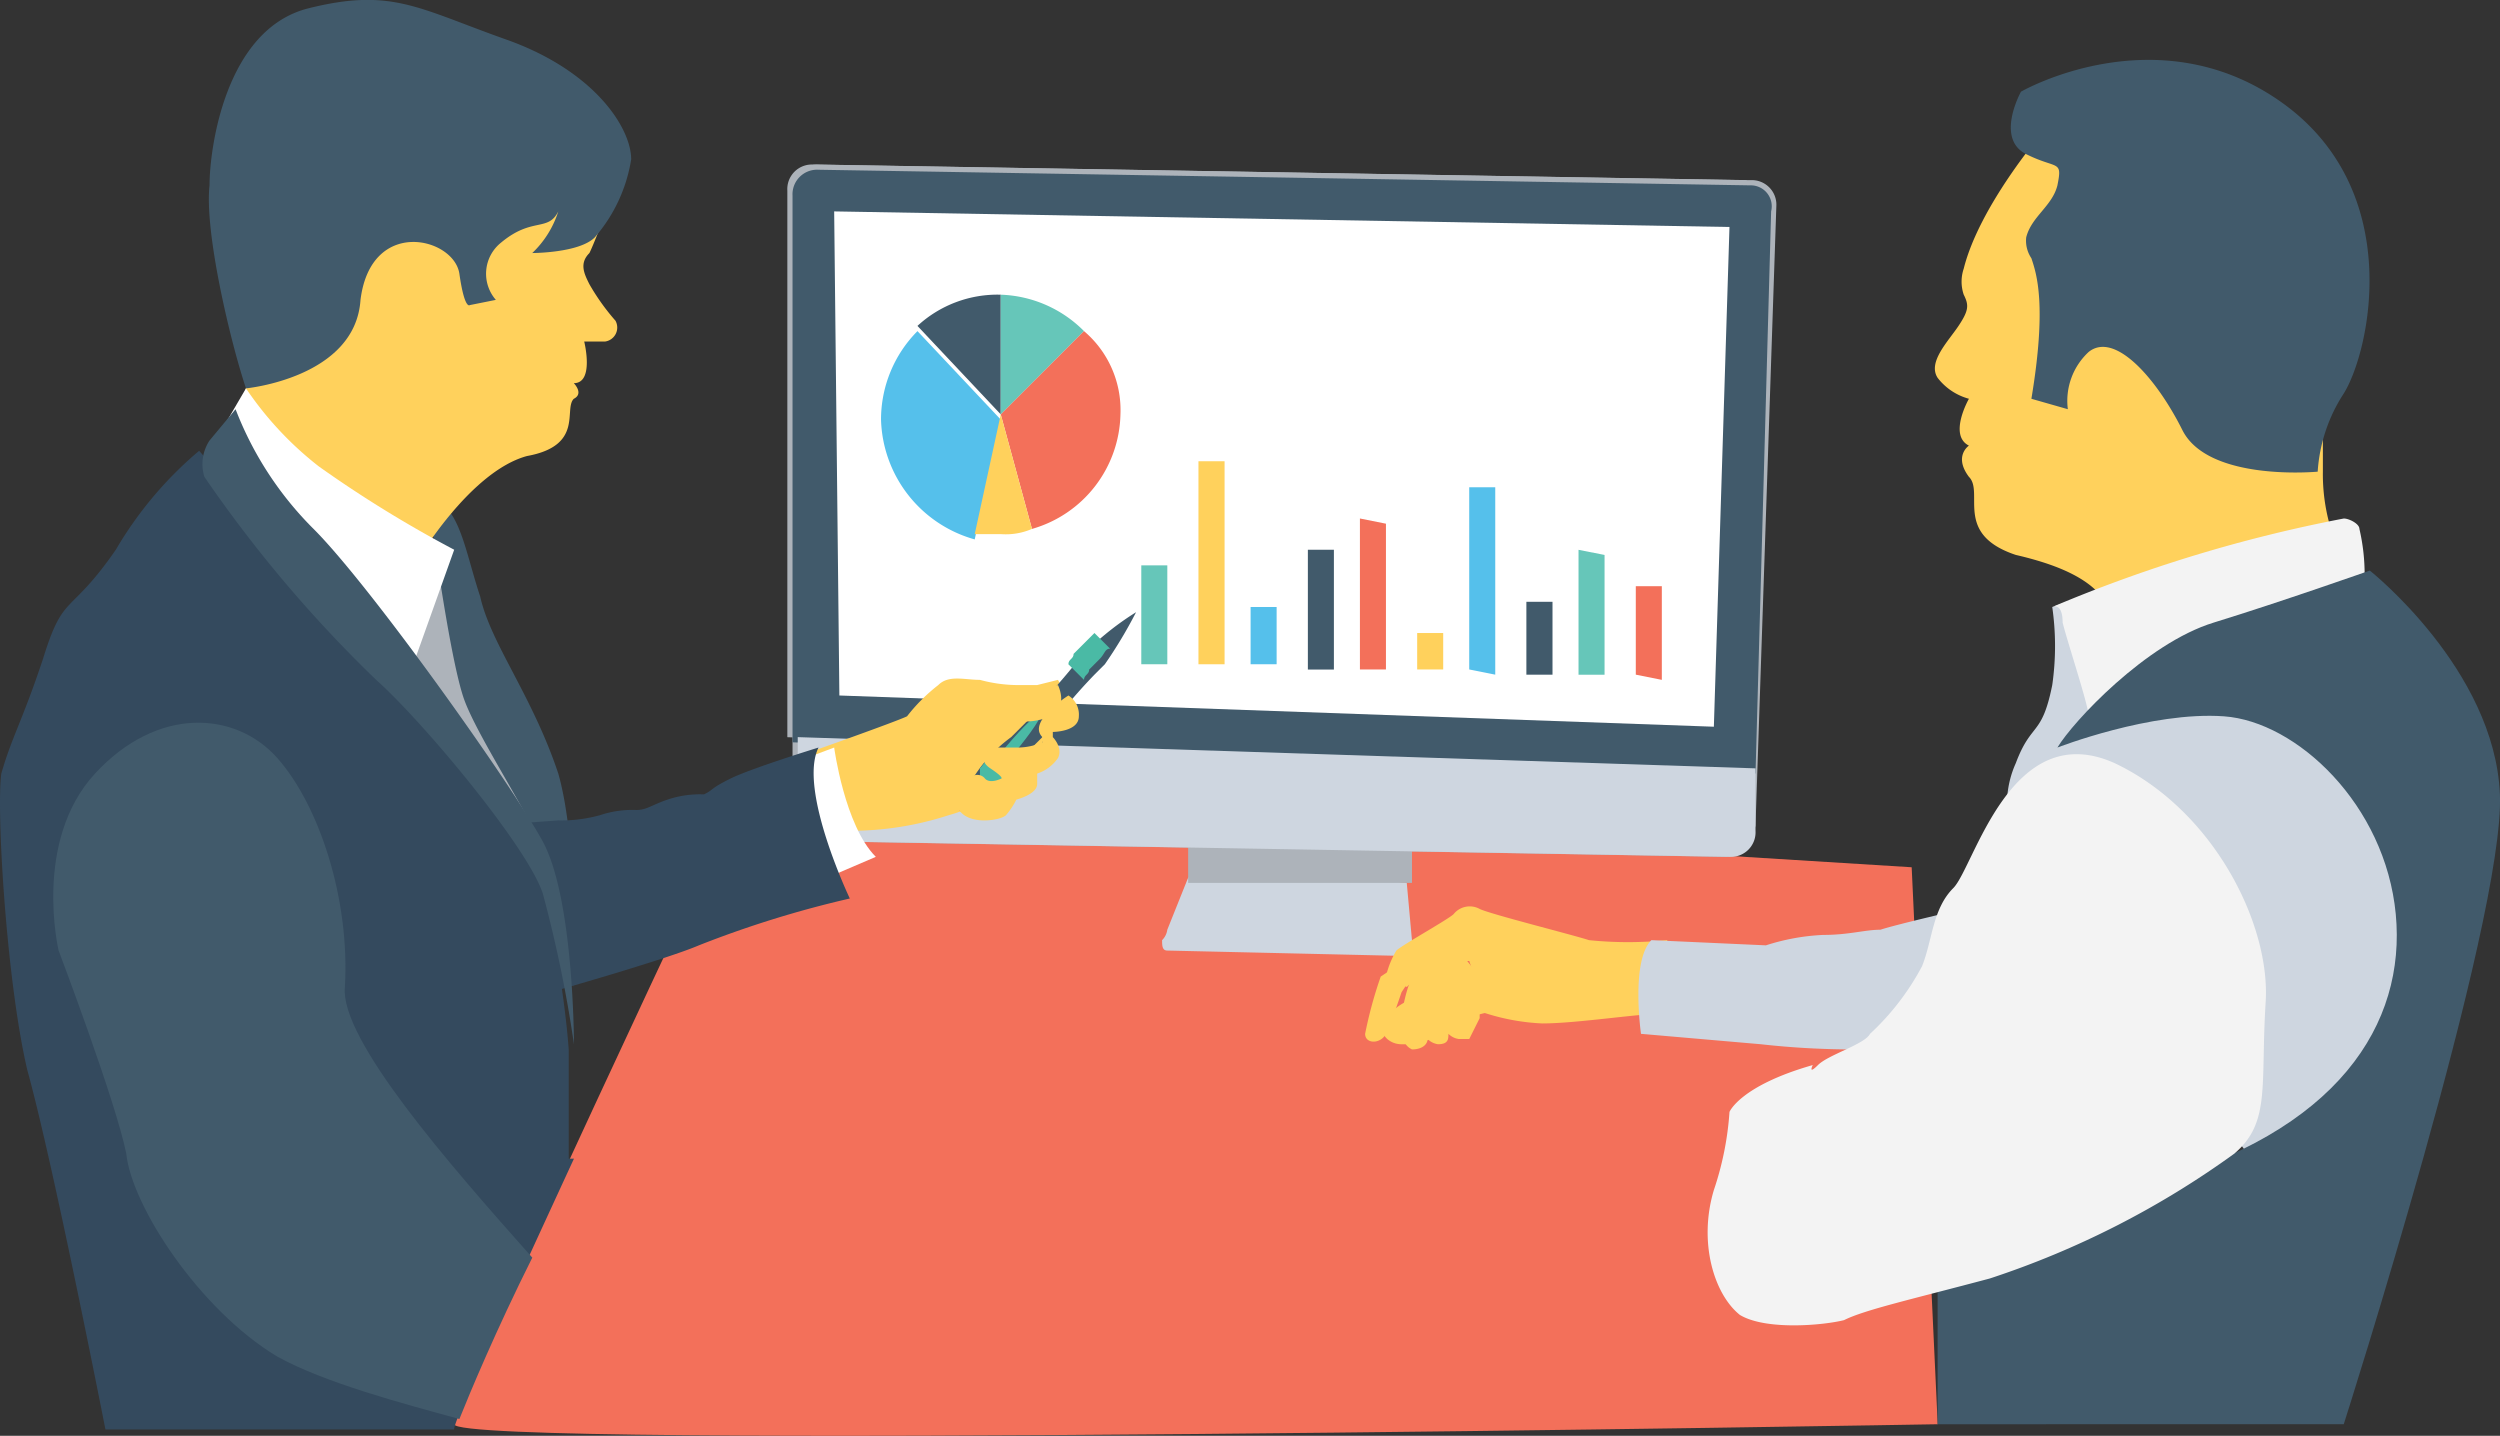 <svg xmlns="http://www.w3.org/2000/svg" width="135.631" height="77.895" viewBox="0 0 135.631 77.895"><rect x="0" y="0" width="135.631" height="77.895" fill="#333333" stroke="none"/><g transform="translate(0 -109.038)"><path d="M81.968,240.484l-6.213-5.93L70.672,224.1l5.93-.282.282.282Z" transform="translate(-51.962 -84.395)" fill="#adb3ba"/><path d="M87.738,211.022s1.13,8.755,1.977,11.014,3.954,6.778,4.8,9.319a31.691,31.691,0,0,1,1.13,6.213s.282-7.625-.847-11.578c-1.412-4.236-3.671-7.06-4.236-9.6C89.715,213.846,89.432,211.3,87.738,211.022Z" transform="translate(-64.509 -74.983)" fill="#415a6b"/><path d="M402.292,136.355s-3.389,3.953-4.236,7.342a2.2,2.2,0,0,0,0,1.412c.283.565.283.847-.282,1.694s-1.694,1.977-1.13,2.824a3.2,3.2,0,0,0,1.694,1.13s-1.13,1.977,0,2.542c0,0-.847.565,0,1.694.847.847-.847,3.106,2.542,4.236,3.671.847,4.518,1.977,5.083,2.824l.282.847,12.143-3.953a10.28,10.28,0,0,1-.847-4.236V152.17S411.329,137.2,402.292,136.355Z" transform="translate(-291.519 -20.085)" fill="#ffd15c"/><path d="M411.493,239.291a5.427,5.427,0,0,1,.283-3.671c.847-2.259,1.412-1.412,1.977-4.236a14.867,14.867,0,0,0,0-4.236l6.5-2.259,13.273,8.19s.565,11.578-.847,16.944c-1.412,5.083-5.648,10.449-5.648,10.449Z" transform="translate(-302.414 -85.179)" fill="#ced6e0"/><path d="M420.539,220.089s.565-.283.565.847c.282,1.13,1.412,4.518,1.412,5.083s-.282.565-.282.565,5.93-3.671,8.754-4.518a41.577,41.577,0,0,0,6.5-3.671,10.921,10.921,0,0,0-.283-2.542c0-.282-.565-.565-.847-.565A78.52,78.52,0,0,0,420.539,220.089Z" transform="translate(-309.201 -78.12)" fill="#f3f3f3"/><path d="M172.143,275.775l1.412,30.217s-80.484,1.412-80.484,0S108.6,271.821,108.6,271.821Z" transform="translate(-68.43 -119.686)" fill="#f3705a"/><path d="M240.962,285.689l-1.412.847-1.13,2.824a.985.985,0,0,1-.282.565c0,.282,0,.565.282.565l12.426.283a.749.749,0,0,0,.847-.847l-.282-3.106Z" transform="translate(-175.091 -129.882)" fill="#ced6e0"/><g transform="translate(42.715 117.965)"><rect width="12.143" height="3.954" transform="translate(21.745 35.018)" fill="#adb3ba"/><path d="M212.955,180.315l-49.138-.847a1.334,1.334,0,0,1-1.412-1.412V144.168a1.334,1.334,0,0,1,1.412-1.412l50.55.847a1.334,1.334,0,0,1,1.412,1.412l-1.13,33.606Q214.226,180.315,212.955,180.315Z" transform="translate(-162.123 -142.756)" fill="#adb3ba"/><path d="M214.713,145.3l-1.13,30.217-52.244-1.694V144.167a1.334,1.334,0,0,1,1.412-1.412l50.55.847C214.148,143.885,215,144.449,214.713,145.3Z" transform="translate(-161.339 -142.755)" fill="#adb3ba"/></g><path d="M214.368,144.669l-50.55-.847a1.334,1.334,0,0,0-1.412,1.412v29.652l52.244,1.694.847-30.5A1.137,1.137,0,0,0,214.368,144.669Z" transform="translate(-119.409 -25.575)" fill="#415a6b"/><path d="M170.938,152.355l.282,26.263,47.443,1.694.847-27.111Z" transform="translate(-125.682 -31.848)" fill="#fff"/><path d="M215.434,261.783v3.389a1.334,1.334,0,0,1-1.412,1.412l-49.138-.847a1.334,1.334,0,0,1-1.412-1.412v-4.236Z" transform="translate(-120.193 -111.06)" fill="#ced6e0"/><path d="M172.383,253.525a8.213,8.213,0,0,0,2.824-1.412c.847-.847.565-1.13.847-1.412a4.768,4.768,0,0,1,1.412-.565s2.824,0,1.694-1.977l-1.13.282h-.847a7.945,7.945,0,0,1-2.259-.282c-.847,0-1.694-.283-2.259.282a9.592,9.592,0,0,0-1.694,1.694c-.565.282-5.366,1.977-5.366,1.977l2.259,4.236a17.185,17.185,0,0,0,5.366-.847,7.281,7.281,0,0,0,4.236-3.106,5.629,5.629,0,0,0,.565-2.259s-2.259,3.106-3.671,3.671C172.948,254.655,172.383,253.525,172.383,253.525Z" transform="translate(-121.761 -102.237)" fill="#ffd15c"/><path d="M158.483,263.069l2.259-.847s.565,4.236,2.259,5.93l-5.93,2.542Z" transform="translate(-115.486 -112.628)" fill="#fff"/><path d="M185.975,259.619l3.389-.847,3.389-2.542.565-1.13v-1.412l-4.236.847C189.364,254.254,184.281,258.207,185.975,259.619Z" transform="translate(-136.483 -106.354)" fill="#ffd15c"/><path d="M197.605,244.372l.565.565c.283,0,1.13-.847,2.824-2.824l.847-.847a29.9,29.9,0,0,1,2.824-3.389l.565-.565a24.832,24.832,0,0,0,1.694-2.824h0a15.516,15.516,0,0,0-2.542,1.977l-.565.565c-.847,1.13-1.977,2.259-2.824,3.389l-.847.847A7.966,7.966,0,0,0,197.605,244.372Z" transform="translate(-145.289 -92.237)" fill="#415a6b"/><path d="M220.633,240.168c.283-.283.283-.565.565-.565l-.847-.847-.565.565-.565.565c0,.283-.283.283-.283.565l.847.847c0-.283.282-.283.282-.565Z" transform="translate(-160.975 -95.375)" fill="#4abaa5"/><path d="M196.82,272.889h0l.565.283-.283.282a.391.391,0,0,1-.565,0C196.82,273.171,196.538,272.889,196.82,272.889Z" transform="translate(-144.504 -120.471)" fill="#f3705a"/><g transform="translate(52.956 147.587)"><path d="M201.37,263.289a1.037,1.037,0,0,0,.282.847.529.529,0,0,0,.847,0c-.282.283-.565.565-.565.847-.282,0-.282,0-.565.282h-.565v-1.129A3.521,3.521,0,0,0,201.37,263.289Z" transform="translate(-200.598 -261)" fill="#4abaa5"/><ellipse cx="2.542" cy="0.282" rx="2.542" ry="0.282" transform="matrix(-0.644, 0.765, -0.765, -0.644, 3.705, 0.364)" fill="#4abaa5"/></g><g transform="translate(51.84 146.205)"><path d="M196.281,256.356a1,1,0,0,0-.283,1.412c.565.847,2.259.565,2.542.282a4.058,4.058,0,0,0,.565-.847s1.13-.283,1.13-.847v-.565a2.206,2.206,0,0,0,1.13-.847c.283-.565-.282-1.13-.282-1.13v-.282s1.412,0,1.412-.847a1.224,1.224,0,0,0-.565-1.13s-2.259,1.412-1.412,2.259v.283a3.425,3.425,0,0,1-1.412.282h-1.13c-.282,0-1.13.565-.282,1.13s.565.565.565.565-.565.282-.847,0a.529.529,0,0,0-.847,0C196.281,255.791,196.281,256.356,196.281,256.356Z" transform="translate(-195.805 -250.99)" fill="#ffd15c"/><path d="M208.178,249.422l-1.13.282h-1.977v2.259a4.769,4.769,0,0,1,1.412-.565S209.025,251.4,208.178,249.422Z" transform="translate(-202.618 -249.422)" fill="#ffd15c"/></g><path d="M403.566,235.557s5.083-1.977,9.037-1.694,8.755,4.8,9.319,10.731-3.106,11.861-13.555,14.685c-10.166,2.824-11.3,5.083-11.3,5.083v7.907H419.1s8.755-27.393,8.472-34.171-7.06-12.143-7.06-12.143-4.8,1.694-8.472,2.824S404.414,234.145,403.566,235.557Z" transform="translate(-291.946 -85.963)" fill="#415a6b"/><g transform="translate(74.061 158.231)"><path d="M281.432,304.67l-.847.565a22.911,22.911,0,0,0-.847,3.106c0,.565.847.565,1.13,0s.847-2.259.847-2.259l.565-.847a8.225,8.225,0,0,0-.565,2.259c0,.847,0,1.412.565,1.694.565,0,.847-.282.847-.565a.986.986,0,0,0,.565.283c.565,0,.565-.283.565-.565a.986.986,0,0,0,.565.282h.565l.565-1.13v-2.259l-1.13-1.412Z" transform="translate(-279.738 -301.447)" fill="#ffd15c"/><path d="M285.068,299.765a3.2,3.2,0,0,0-1.694,1.13c-.565.565,0,1.412.847,1.412a3.942,3.942,0,0,0,2.542-.847,5.976,5.976,0,0,1,1.977-.847,11.783,11.783,0,0,0,3.106.565c1.977,0,5.366-.565,7.06-.565l1.694.282-1.977-4.236a20.752,20.752,0,0,1-4.236,0c-.847-.282-5.366-1.412-5.93-1.694a1.121,1.121,0,0,0-1.412.282c-.282.283-2.824,1.694-3.106,1.977a4.768,4.768,0,0,0-.565,1.412l1.13.565.565-.565a11.265,11.265,0,0,1,1.13-.847h1.694l.282.847C287.892,298.353,286.48,299.482,285.068,299.765Z" transform="translate(-282.244 -294.847)" fill="#ffd15c"/></g><path d="M335.88,302.067s-.565-3.954.565-5.083l6.213.282a11.784,11.784,0,0,1,3.106-.565c1.412,0,2.259-.282,3.106-.282.847-.283,4.518-1.13,4.518-1.13l3.671,6.213a72.934,72.934,0,0,1-9.6,1.412,45.661,45.661,0,0,1-5.083-.283Z" transform="translate(-246.852 -136.941)" fill="#ced6e0"/><path d="M355.633,280.45s-.282.565.282,0,2.542-1.13,2.824-1.694a13.782,13.782,0,0,0,2.824-3.671c.565-1.412.565-3.106,1.694-4.236s3.106-9.319,8.755-6.778c5.366,2.542,8.472,8.755,8.19,12.991-.283,4.518.283,6.5-1.694,8.19a48.292,48.292,0,0,1-13.273,6.778c-4.236,1.13-6.778,1.694-7.907,2.259-1.13.283-4.236.565-5.648-.282-1.412-1.13-2.259-3.954-1.412-6.778a16.718,16.718,0,0,0,.847-4.236S351.68,281.58,355.633,280.45Z" transform="translate(-257.286 -113.63)" fill="#f3f3f3"/><path d="M413.172,139.691l1.977.565a3.618,3.618,0,0,1,1.13-3.106c1.412-1.13,3.671,1.412,5.083,4.236s7.342,2.259,7.342,2.259a8.791,8.791,0,0,1,1.412-4.236c1.412-2.259,3.389-11.014-3.389-15.814s-14.12-.565-14.12-.565-1.412,2.542.283,3.389,1.977.282,1.694,1.694c-.282,1.13-1.412,1.694-1.694,2.824a1.7,1.7,0,0,0,.282,1.13C413.455,132.913,414.019,134.607,413.172,139.691Z" transform="translate(-302.964 -9.018)" fill="#415a6b"/><path d="M117.545,262.222s-3.671,1.13-4.8,1.694-.847.565-1.412.847a5.513,5.513,0,0,0-1.977.282c-.847.283-1.13.565-1.694.565a5.512,5.512,0,0,0-1.977.283,7.944,7.944,0,0,1-2.259.283l-3.954.283,2.542,9.319s7.06-1.977,9.037-2.824a57.118,57.118,0,0,1,8.19-2.542S116.416,264.481,117.545,262.222Z" transform="translate(-73.137 -112.628)" fill="#344a5e"/><path d="M68.6,141.379s-.847,2.259-1.13,2.824c-.565.565-.282,1.13,0,1.694a11.98,11.98,0,0,0,1.412,1.977.765.765,0,0,1-.565,1.13h-1.13s.565,2.259-.565,2.259c0,0,.565.565,0,.847-.565.565.565,2.542-2.542,3.106-3.106.847-5.93,5.648-5.93,5.648l-9.884-7.342.565-1.977s2.542-10.449,6.778-12.426C59.568,137.425,68.887,137.99,68.6,141.379Z" transform="translate(-35.492 -21.437)" fill="#ffd15c"/><path d="M44.814,130.108s5.93-.565,6.213-4.8c.565-4.519,5.083-3.389,5.366-1.412s.565,1.694.565,1.694h0l1.412-.283a2.16,2.16,0,0,1,.282-3.106c1.694-1.412,2.542-.565,3.106-1.694a5.349,5.349,0,0,1-1.412,2.259s2.542,0,3.389-.847a8.477,8.477,0,0,0,1.977-4.236c0-1.694-1.977-4.8-6.778-6.5s-6.213-2.824-10.731-1.694-5.366,7.625-5.366,9.6C42.554,121.636,43.966,127.567,44.814,130.108Z" transform="translate(-31.469)" fill="#415a6b"/><path d="M44.914,188.622a18.39,18.39,0,0,0,3.954,4.236,65.091,65.091,0,0,0,7.342,4.518l-2.824,7.907L42.937,192.011Z" transform="translate(-31.569 -58.514)" fill="#fff"/><path d="M31.136,239.829c-3.389,7.342-6.5,14.12-6.5,14.685H5.72s-2.824-14.4-4.236-19.486c-1.13-4.8-1.694-14.12-1.412-16.1.565-1.977,1.13-2.824,2.259-6.213,1.13-3.671,1.412-2.259,3.954-5.93a20.649,20.649,0,0,1,4.519-5.366s14.4,16.379,16.944,20.333c2.542,3.671,3.106,12.143,3.106,12.143v5.93h.282Z" transform="translate(0 -67.925)" fill="#344a5e"/><g transform="translate(2.887 131.238)"><path d="M26.727,271.474c.282-4.8-1.412-9.884-3.671-12.426s-6.5-2.824-9.884.847-1.977,9.6-1.977,9.6,3.106,8.19,3.671,11.014c.282,2.824,3.954,8.472,8.19,11.014,2.542,1.412,6.778,2.542,9.884,3.389.565-1.412,1.977-4.8,3.954-8.755C32.375,281.076,26.445,274.3,26.727,271.474Z" transform="translate(-10.903 -240.128)" fill="#415a6b"/><path d="M43.241,192.889a18.559,18.559,0,0,0,4.236,6.5c3.106,3.106,10.731,13.838,12.426,16.944S61.6,227.342,61.6,227.342a69.932,69.932,0,0,0-1.694-8.19c-.847-2.542-6.5-9.319-9.037-11.578a71.088,71.088,0,0,1-9.319-11.014,2.32,2.32,0,0,1,.282-1.977Z" transform="translate(-33.348 -192.889)" fill="#415a6b"/></g><path d="M235.284,224.889v5.365h-1.412v-5.365Z" transform="translate(-171.954 -85.179)" fill="#66c6b9"/><path d="M247.017,203.555v11.014H245.6V203.555Z" transform="translate(-180.581 -69.493)" fill="#ffd15c"/><path d="M257.684,233.422v3.106h-1.412v-3.106Z" transform="translate(-188.424 -91.453)" fill="#55c0eb"/><path d="M269.417,221.689v6.5h-1.412v-6.5Z" transform="translate(-197.05 -82.826)" fill="#415a6b"/><path d="M280.084,215.571v7.907h-1.412v-8.19Z" transform="translate(-204.893 -78.121)" fill="#f3705a"/><path d="M291.817,238.755v1.977h-1.412v-1.977Z" transform="translate(-213.52 -95.374)" fill="#ffd15c"/><path d="M302.484,208.889v10.166l-1.412-.282v-9.884Z" transform="translate(-221.363 -73.415)" fill="#55c0eb"/><path d="M314.217,232.355v3.954H312.8v-3.954Z" transform="translate(-229.99 -90.668)" fill="#415a6b"/><path d="M324.884,221.971v6.5h-1.412v-6.778Z" transform="translate(-237.833 -82.826)" fill="#66c6b9"/><path d="M336.617,229.155v5.083l-1.412-.282v-4.8Z" transform="translate(-246.459 -88.316)" fill="#f3705a"/><path d="M192.524,169.422a6.413,6.413,0,0,0-4.519,1.694l4.519,4.8Z" transform="translate(-138.231 -44.397)" fill="#415a6b"/><path d="M209.589,171.4a6.664,6.664,0,0,0-4.518-1.977v6.5Z" transform="translate(-150.778 -44.397)" fill="#66c6b9"/><path d="M205.072,181.407l1.694,6.213a6.612,6.612,0,0,0,4.8-6.213,5.619,5.619,0,0,0-1.977-4.519Z" transform="translate(-150.779 -49.886)" fill="#f3705a"/><path d="M182.515,176.889a6.813,6.813,0,0,0-1.977,4.8,6.948,6.948,0,0,0,5.083,6.5l1.412-6.5Z" transform="translate(-132.74 -49.887)" fill="#55c0eb"/><path d="M199.739,200.45h1.412a3.581,3.581,0,0,0,1.694-.282l-1.694-6.213Z" transform="translate(-146.858 -62.435)" fill="#ffd15c"/></g></svg>